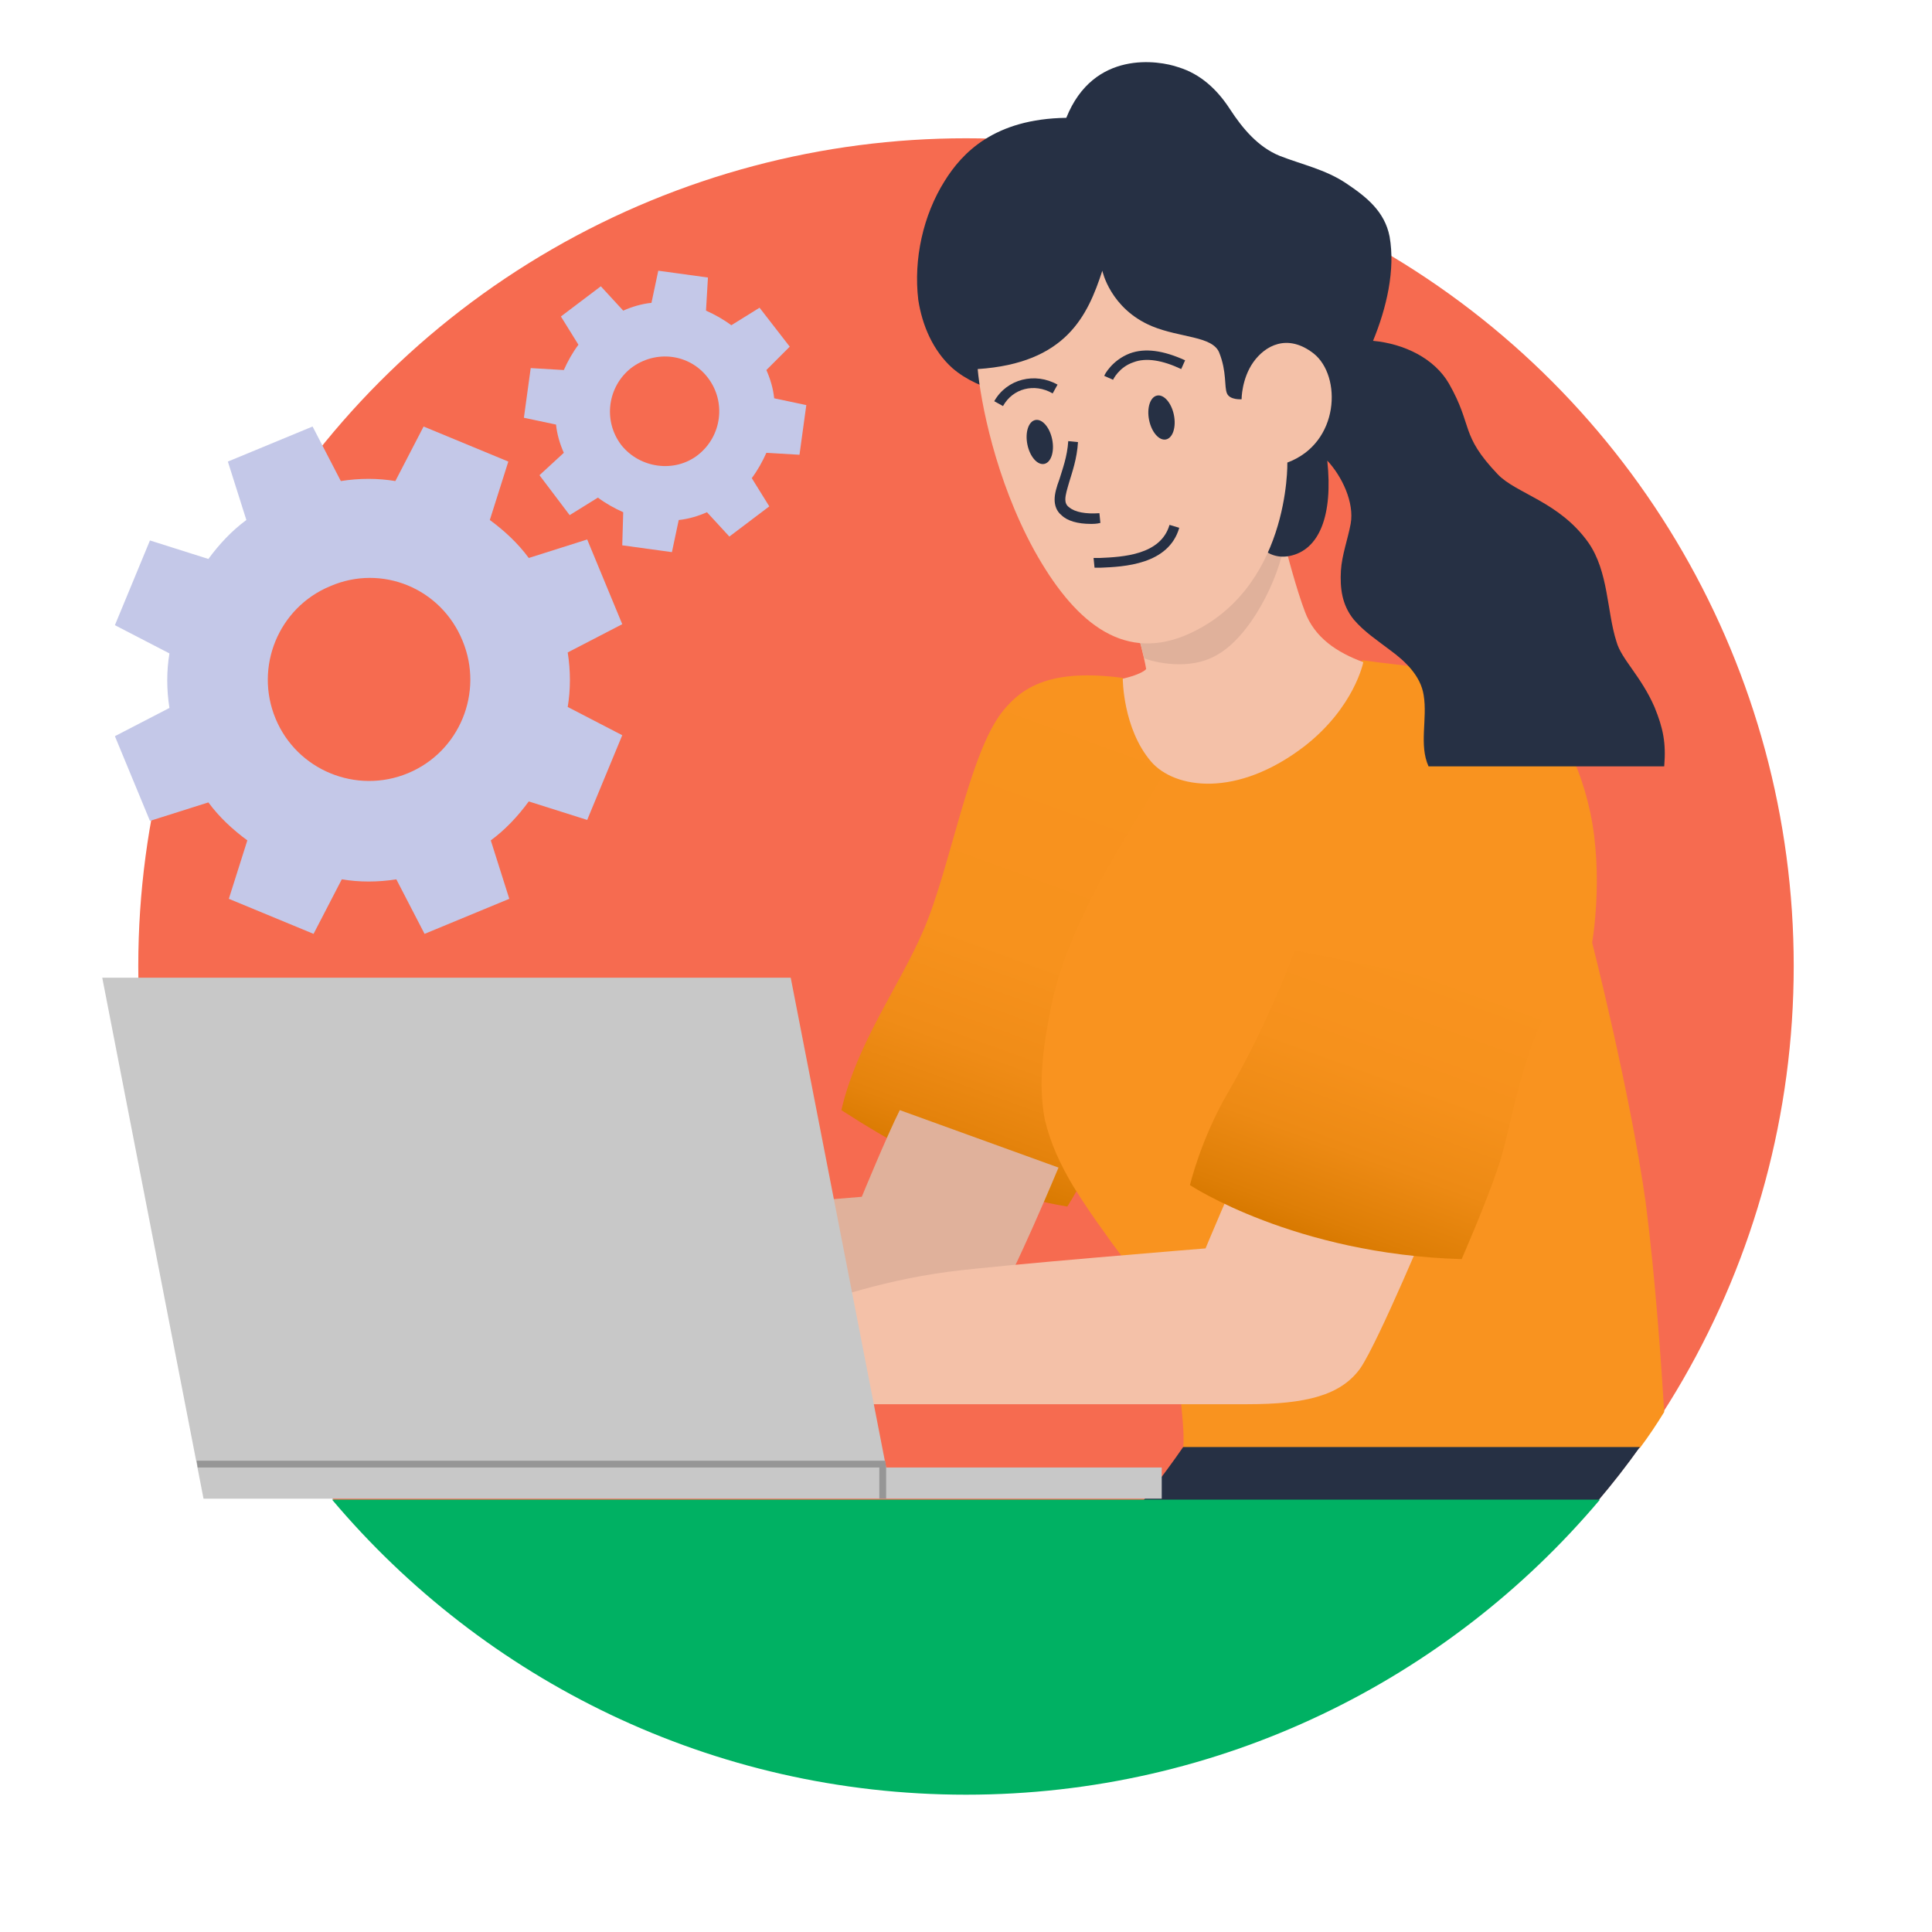 <?xml version="1.0" encoding="utf-8"?>
<!-- Generator: Adobe Illustrator 27.3.1, SVG Export Plug-In . SVG Version: 6.00 Build 0)  -->
<svg version="1.1" xmlns="http://www.w3.org/2000/svg" xmlns:xlink="http://www.w3.org/1999/xlink" x="0px" y="0px"
	 viewBox="0 0 198.4 198.4" style="enable-background:new 0 0 198.4 198.4;" xml:space="preserve">
<style type="text/css">
	.st0{display:none;}
	.st1{display:inline;fill:url(#SVGID_1_);}
	.st2{display:inline;}
	.st3{fill:none;stroke:#C5E6FF;stroke-width:1.843;stroke-miterlimit:10;}
	.st4{display:inline;fill:none;stroke:#000000;stroke-width:1.843;stroke-miterlimit:10;}
	.st5{display:inline;fill:#012B3A;}
	.st6{display:inline;fill:none;stroke:#012B3A;stroke-width:1.843;stroke-miterlimit:10;}
	.st7{display:inline;fill:#FFFFFF;}
	.st8{display:inline;fill:#22B1A5;}
	.st9{display:inline;fill:#F4C1A8;}
	.st10{display:inline;fill:#5362BA;}
	.st11{display:inline;fill:#969696;}
	.st12{display:inline;fill:#E0B19B;}
	.st13{fill:#22B1A5;}
	.st14{display:inline;fill:none;stroke:#22B1A5;stroke-width:1.843;stroke-miterlimit:10;}
	.st15{fill:#FFB13E;}
	.st16{fill:none;stroke:#FFFFFF;stroke-width:0.709;stroke-miterlimit:10;}
	.st17{fill:url(#SVGID_00000036233509338468223420000011767492383078736002_);}
	.st18{display:inline;fill:#C5E6FF;}
	.st19{fill:#F4C1A8;}
	.st20{fill:#007B71;}
	.st21{fill:#FFFFFF;}
	.st22{fill:#5362BA;}
	.st23{clip-path:url(#SVGID_00000142142148494683172420000001208354999173939644_);fill:#384A9E;}
	.st24{clip-path:url(#SVGID_00000030480251000525526130000017578178953517818780_);fill:#384A9E;}
	.st25{fill:#969696;}
	.st26{fill:#646464;}
	.st27{fill:#E0B19B;}
	.st28{fill:#D55039;}
	.st29{fill:#F66B50;}
	.st30{fill:#C8C8C8;}
	.st31{clip-path:url(#SVGID_00000051361161921117246410000012249748207656104623_);}
	.st32{fill:#F9931F;}
	.st33{fill:#263044;}
	.st34{clip-path:url(#SVGID_00000171702047393705224780000004695990754876791693_);}
	.st35{fill:#8164E4;}
	.st36{clip-path:url(#SVGID_00000103229163062130960280000017829287980440731285_);}
	.st37{clip-path:url(#SVGID_00000065760501939835104740000003603460986279390338_);}
	.st38{fill:#C5E6FF;}
	.st39{fill:#00B163;}
	.st40{fill:#535F75;}
	.st41{fill:#5967BB;}
	.st42{fill:#E6E6E6;}
	.st43{opacity:0.1;}
	.st44{fill:#32A3D6;}
	.st45{fill:#AFAFAF;}
	.st46{fill:#012B3A;}
	.st47{fill:url(#SVGID_00000183226928926096387450000000050131487909120427_);}
	.st48{fill:#384A9E;}
	.st49{fill:#111D33;}
	.st50{fill:#C6D5EF;}
	.st51{fill:#C4C8E8;}
	.st52{fill:#E92550;}
	.st53{fill:url(#SVGID_00000149366909309876170790000003890803757288420481_);}
	.st54{fill:#EE1B24;}
	.st55{fill:#FCEE21;}
	.st56{fill:#672E91;}
	.st57{fill:#00A89D;}
	.st58{fill:#94268F;}
	.st59{fill:#0172BD;}
	.st60{fill:#8CC63E;}
	.st61{fill:#7885C9;}
	.st62{fill:url(#SVGID_00000060737739581835239700000018069244857258044301_);}
	.st63{fill:url(#SVGID_00000145752388682061696180000006472028346921408147_);}
	.st64{fill:#F9BE49;}
	.st65{fill:url(#SVGID_00000089542288218740246120000009453068638104410251_);}
	.st66{fill:#FECF5C;}
	.st67{display:inline;fill:#CECECE;}
	.st68{fill:#03475F;}
	.st69{fill:#50BEA7;}
	.st70{fill:#F2705B;}
	.st71{display:inline;fill:#03475F;}
	.st72{fill:#FFE2A3;}
	.st73{display:inline;fill:#2E3192;}
	.st74{display:inline;fill:none;stroke:#000000;stroke-miterlimit:10;}
	.st75{display:inline;fill:#263044;}
	.st76{display:inline;fill:none;stroke:#263044;stroke-width:19.843;stroke-miterlimit:10;}
	.st77{display:inline;fill:#D55039;}
	.st78{display:inline;fill:#F66B50;}
	.st79{display:inline;fill:#007B71;}
	.st80{display:inline;fill:none;stroke:#007B71;stroke-width:11.339;stroke-miterlimit:10;}
	.st81{fill:#EE7773;}
	.st82{fill:none;stroke:#263044;stroke-width:2.126;stroke-miterlimit:10;}
	.st83{fill:url(#SVGID_00000049907317053866613030000007897840774877667232_);}
	.st84{display:inline;fill:url(#SVGID_00000055665886851137457010000003220433626092707236_);}
</style>
<g id="Layer_0" class="st0">
</g>
<g id="Layer_1">
</g>
<g id="Luvut">
</g>
<g id="Valkoset">
</g>
<g id="Luvut_2">
	<g>
		<g>
			<circle class="st29" cx="99.2" cy="99.2" r="85"/>
		</g>
		<g>
			<linearGradient id="SVGID_1_" gradientUnits="userSpaceOnUse" x1="98.04" y1="120.529" x2="116.507" y2="69.792">
				<stop  offset="0" style="stop-color:#D87900"/>
				<stop  offset="9.191442e-02" style="stop-color:#E5830C"/>
				<stop  offset="0.236" style="stop-color:#F08C17"/>
				<stop  offset="0.438" style="stop-color:#F7921D"/>
				<stop  offset="1" style="stop-color:#F9931F"/>
			</linearGradient>
			<path style="fill:url(#SVGID_1_);" d="M123.4,72.3c-2.5-0.4-5.2-1.3-8.2-2.7c-7.1-0.9-10.1,0.8-12.2,3.4
				c-3.5,4.3-5.4,16.2-8.2,22.6c-2.4,5.6-6.8,11.5-8.4,18.4c4.5,2.9,13.3,8.3,23.2,9.9c0,0,0.8-1.2,1.7-3c1.6-3,3.4-6.7,3.4-9.7
				c0-3.7,0.7-7.4,2-10.8c1.2-3.4,3.2-5.7,5-8.8c1.8-3.2,0.1-7.3,2.1-10.5C125.2,78.8,122.2,74.7,123.4,72.3z"/>
			<path class="st32" d="M110.2,121.8c1,1.6,2,3.1,3.1,4.6c1.1,1.6,2.3,3.1,3.4,4.6c1,1.2,2.5,2.6,3,4.1c1.1,3.1,1.4,6.9,1.7,10.2
				c0.1,1.1,0.2,2.3,0.1,3.4h46.9c0.9-1.2,1.7-2.4,2.5-3.7c-0.3-4.9-0.9-13.7-1.9-21.5c-1.6-11.4-5.5-26.7-5.5-26.7
				s1.2-6.8-0.2-13.4c-1.3-6-4.2-11.4-9.7-13.2c-4.9-1.6-9.6-1.8-13.7-2.4c0,0-5.6,6.3-16.4,4.5c-1.4,2.8-3,5.5-4.6,8.2
				c-1.9,3.1-3.8,6.2-5.6,9.4c-0.9,1.6-1.7,3.3-2.5,5c-0.4,0.8-0.7,1.7-1.1,2.6c-0.8,2.1-1.5,4.3-1.9,6.6c-0.7,3.6-1.2,7.3-0.5,10.9
				C107.9,117.5,108.9,119.6,110.2,121.8z"/>
			<g>
				<path class="st51" d="M47.5,65.8c2.2,5.3-0.3,11.4-5.6,13.6c-5.3,2.2-11.4-0.3-13.6-5.6s0.3-11.4,5.6-13.6
					C39.2,57.9,45.3,60.4,47.5,65.8z M63.9,64.1l-3.6-8.7l-6,1.9c-1.1-1.5-2.5-2.8-4-3.9l1.9-6l-8.7-3.6l-2.9,5.6
					c-1.8-0.3-3.7-0.3-5.6,0l-2.9-5.6l-8.7,3.6l1.9,6c-1.5,1.1-2.8,2.5-3.9,4l-6-1.9l-3.6,8.7l5.6,2.9c-0.3,1.8-0.3,3.7,0,5.6
					l-5.6,2.9l3.6,8.7l6-1.9c1.1,1.5,2.5,2.8,4,3.9l-1.9,6l8.7,3.6l2.9-5.6c1.8,0.3,3.7,0.3,5.6,0l2.9,5.6l8.7-3.6l-1.9-6
					c1.5-1.1,2.8-2.5,3.9-4l6,1.9l3.6-8.7l-5.6-2.9c0.3-1.8,0.3-3.7,0-5.6L63.9,64.1z"/>
				<path class="st51" d="M72.7,38.8c1.9,2.5,1.4,6-1,7.9s-6,1.4-7.9-1c-1.9-2.5-1.4-6,1-7.9C67.3,35.9,70.8,36.3,72.7,38.8z
					 M81.1,35.6L78,31.6l-2.9,1.8c-0.8-0.6-1.7-1.1-2.6-1.5l0.2-3.4l-5.1-0.7l-0.7,3.3c-1,0.1-2,0.4-2.9,0.8l-2.3-2.5l-4.1,3.1
					l1.8,2.9c-0.6,0.8-1.1,1.7-1.5,2.6l-3.4-0.2l-0.7,5.1l3.3,0.7c0.1,1,0.4,2,0.8,2.9l-2.5,2.3l3.1,4.1l2.9-1.8
					c0.8,0.6,1.7,1.1,2.6,1.5L63.9,56l5.1,0.7l0.7-3.3c1-0.1,2-0.4,2.9-0.8l2.3,2.5l4.1-3.1l-1.8-2.9c0.6-0.8,1.1-1.7,1.5-2.6
					l3.4,0.2l0.7-5.1l-3.3-0.7c-0.1-1-0.4-2-0.8-2.9L81.1,35.6z"/>
			</g>
			<path class="st27" d="M108.7,119.9c0,0-4.7,11.3-6.4,13.7s-4.9,3.2-10.1,3.2s-37.5,0-37.5,0l-1.3-8.9c0,0,5.4-2.1,12.1-2.9
				c4.7-0.6,23-2.1,23-2.1s2.5-6.1,3.9-8.9"/>
			<path class="st19" d="M147,124.7c0,0-5.4,13-7.3,15.8c-2,2.8-5.6,3.7-11.6,3.7c-6,0-43,0-43,0l-1.5-10.2c0,0,6.2-2.4,13.8-3.4
				c5.3-0.7,26.4-2.4,26.4-2.4s2.9-7,4.5-10.2"/>
			
				<linearGradient id="SVGID_00000111172872166514829200000009724777552674430622_" gradientUnits="userSpaceOnUse" x1="135.624" y1="127.394" x2="146.273" y2="98.137">
				<stop  offset="0" style="stop-color:#D87900"/>
				<stop  offset="7.012677e-02" style="stop-color:#DE7E06"/>
				<stop  offset="0.31" style="stop-color:#ED8A14"/>
				<stop  offset="0.59" style="stop-color:#F6911C"/>
				<stop  offset="1" style="stop-color:#F9931F"/>
			</linearGradient>
			<path style="fill:url(#SVGID_00000111172872166514829200000009724777552674430622_);" d="M159.3,102.9c-3.3,6-4.1,12.9-5.4,16.8
				s-3.8,9.6-3.8,9.6c-17.2-0.5-27.9-7.6-27.9-7.6s1.1-4.7,3.9-9.5c3.6-6.2,5.9-12.1,6.9-14.6L159.3,102.9z"/>
			<path class="st19" d="M134,62.8c-1.7-4.5-3.8-14.1-3.8-14.1l-14.4,13.2c0,0,1.4,3.9,1.9,6.8c0,0-0.3,0.5-2.4,1c0,0,0,5.1,2.9,8.5
				c2.4,2.8,8.8,3.8,15.8-1.6c5.1-4,6-8.6,6-8.6C137.3,67,135,65.5,134,62.8z"/>
			<path class="st33" d="M168.4,148.6h-46.9c0,0-4.7,6.9-8.6,10.5h46.6C162.7,155.9,165.7,152.4,168.4,148.6z"/>
			<path class="st39" d="M99.2,184.3c26.1,0,49.5-11.8,65.1-30.3H34.1C49.7,172.5,73.1,184.3,99.2,184.3z"/>
			<g>
				<path class="st27" d="M131.9,55.8c-1-3.7-1.7-7.1-1.7-7.1l-14.4,13.2c0,0,1.1,3,1.7,5.7c1,0.4,4.6,1.3,7.4-0.3
					C128.4,65.4,131.3,59.5,131.9,55.8z"/>
				<path class="st33" d="M169.9,72.6c-1.4-3.2-3.4-4.9-3.9-6.7c-1-3.1-0.8-7.2-2.9-10.2c-3-4.2-7.4-5-9.3-7c-3.9-4.1-2.5-4.9-5-9.3
					c-1.5-2.6-4.6-4.1-7.8-4.4c1.4-3.4,2.3-7.3,1.7-10.7c-0.5-2.6-2.4-4.1-4.5-5.5c-2.1-1.4-4.5-1.9-6.8-2.8
					c-2.2-0.9-3.8-2.8-5.1-4.8c-1.3-2-3-3.6-5.3-4.3c-2-0.7-8.7-1.8-11.5,5.2c-7.4,0.1-10.7,3.6-12.5,6.5c-2.2,3.5-3.2,8-2.7,12.2
					c0.4,2.6,1.5,5.2,3.5,7c2.9,2.5,7,2.9,10.8,3.7c5.4,1,10.3,2.8,14.9,5.6c0.4,0.2,3.1,1.5,3.1,1.9c0,0,1,9,5.8,8.1
					c3.1-0.6,4.5-4.2,3.9-9.8c1.5,1.6,2.8,4.3,2.4,6.5c-0.3,1.6-0.9,3.2-1,4.8c-0.1,1.8,0.1,3.5,1.3,5c1.1,1.3,2.5,2.2,3.8,3.2
					c1.5,1.1,3.1,2.6,3.4,4.6c0.4,2.4-0.5,5.1,0.5,7.3h24.2C171.1,76.3,170.8,74.8,169.9,72.6z"/>
				<path class="st19" d="M128.7,37.2c-1.2,1.7-1.2,3.8-1.2,3.8s-1.2,0.1-1.5-0.6c-0.3-0.7,0-2.2-0.8-4.2c-0.7-1.7-4-1.5-6.9-2.7
					c-4.3-1.8-5.1-5.7-5.1-5.7c-1.5,4.6-3.7,9.5-12.8,10.1c0.3,3.3,1.8,11.3,5.8,18.6c4,7.2,8.9,11.4,15.4,8.8
					c10.9-4.5,10.6-17.8,10.6-17.8c5.4-2,5.6-8.9,2.7-11.2C132.2,34.2,129.9,35.5,128.7,37.2z"/>
			</g>
			<g>
				<polygon class="st30" points="91,150.7 81.2,100.4 10.5,100.4 20.9,153.9 73,153.9 91.6,153.9 119.3,153.9 119.3,150.7 				"/>
				<g>
					<polygon class="st25" points="89,150 20.2,150 20.3,150.7 90.3,150.7 90.3,153.9 91,153.9 91,150.7 91,150.7 90.9,150 89,150 
											"/>
				</g>
			</g>
			<path class="st33" d="M112,53.8c-1.3,0-2.4-0.3-3-0.9c-0.5-0.4-0.7-1-0.7-1.6c0-0.6,0.2-1.3,0.5-2.1c0.3-1,0.8-2.3,0.9-3.9l1,0.1
				c-0.1,1.7-0.6,3.1-0.9,4.1c-0.2,0.7-0.4,1.3-0.4,1.8c0,0.3,0.1,0.6,0.4,0.8c0.6,0.5,1.7,0.7,3.1,0.6l0.1,1
				C112.6,53.8,112.3,53.8,112,53.8z"/>
			<path class="st33" d="M103,41.7l-0.9-0.5c1.3-2.3,4.2-3,6.5-1.7l-0.5,0.9C106.2,39.3,104,39.9,103,41.7z"/>
			
				<ellipse transform="matrix(0.98 -0.198 0.198 0.98 -6.132 24.454)" class="st33" cx="119.3" cy="42.9" rx="1.3" ry="2.3"/>
			
				<ellipse transform="matrix(0.98 -0.198 0.198 0.98 -6.876 22.04)" class="st33" cx="106.8" cy="45.4" rx="1.3" ry="2.3"/>
			<path class="st33" d="M114.3,39l-0.9-0.4c0-0.1,0.8-1.6,2.6-2.3c1.6-0.6,3.5-0.3,5.7,0.7l-0.4,0.9c-1.9-0.9-3.6-1.2-4.9-0.7
				C114.9,37.7,114.3,39,114.3,39z"/>
			<path class="st33" d="M112.4,58.3l-0.1-1l0.6,0c2.4-0.1,6.3-0.3,7.2-3.4l1,0.3c-1.1,3.8-5.7,4-8.1,4.1L112.4,58.3z"/>
		</g>
	</g>
</g>
<g id="Mallit">
</g>
<g id="Yms" class="st0">
</g>
</svg>
